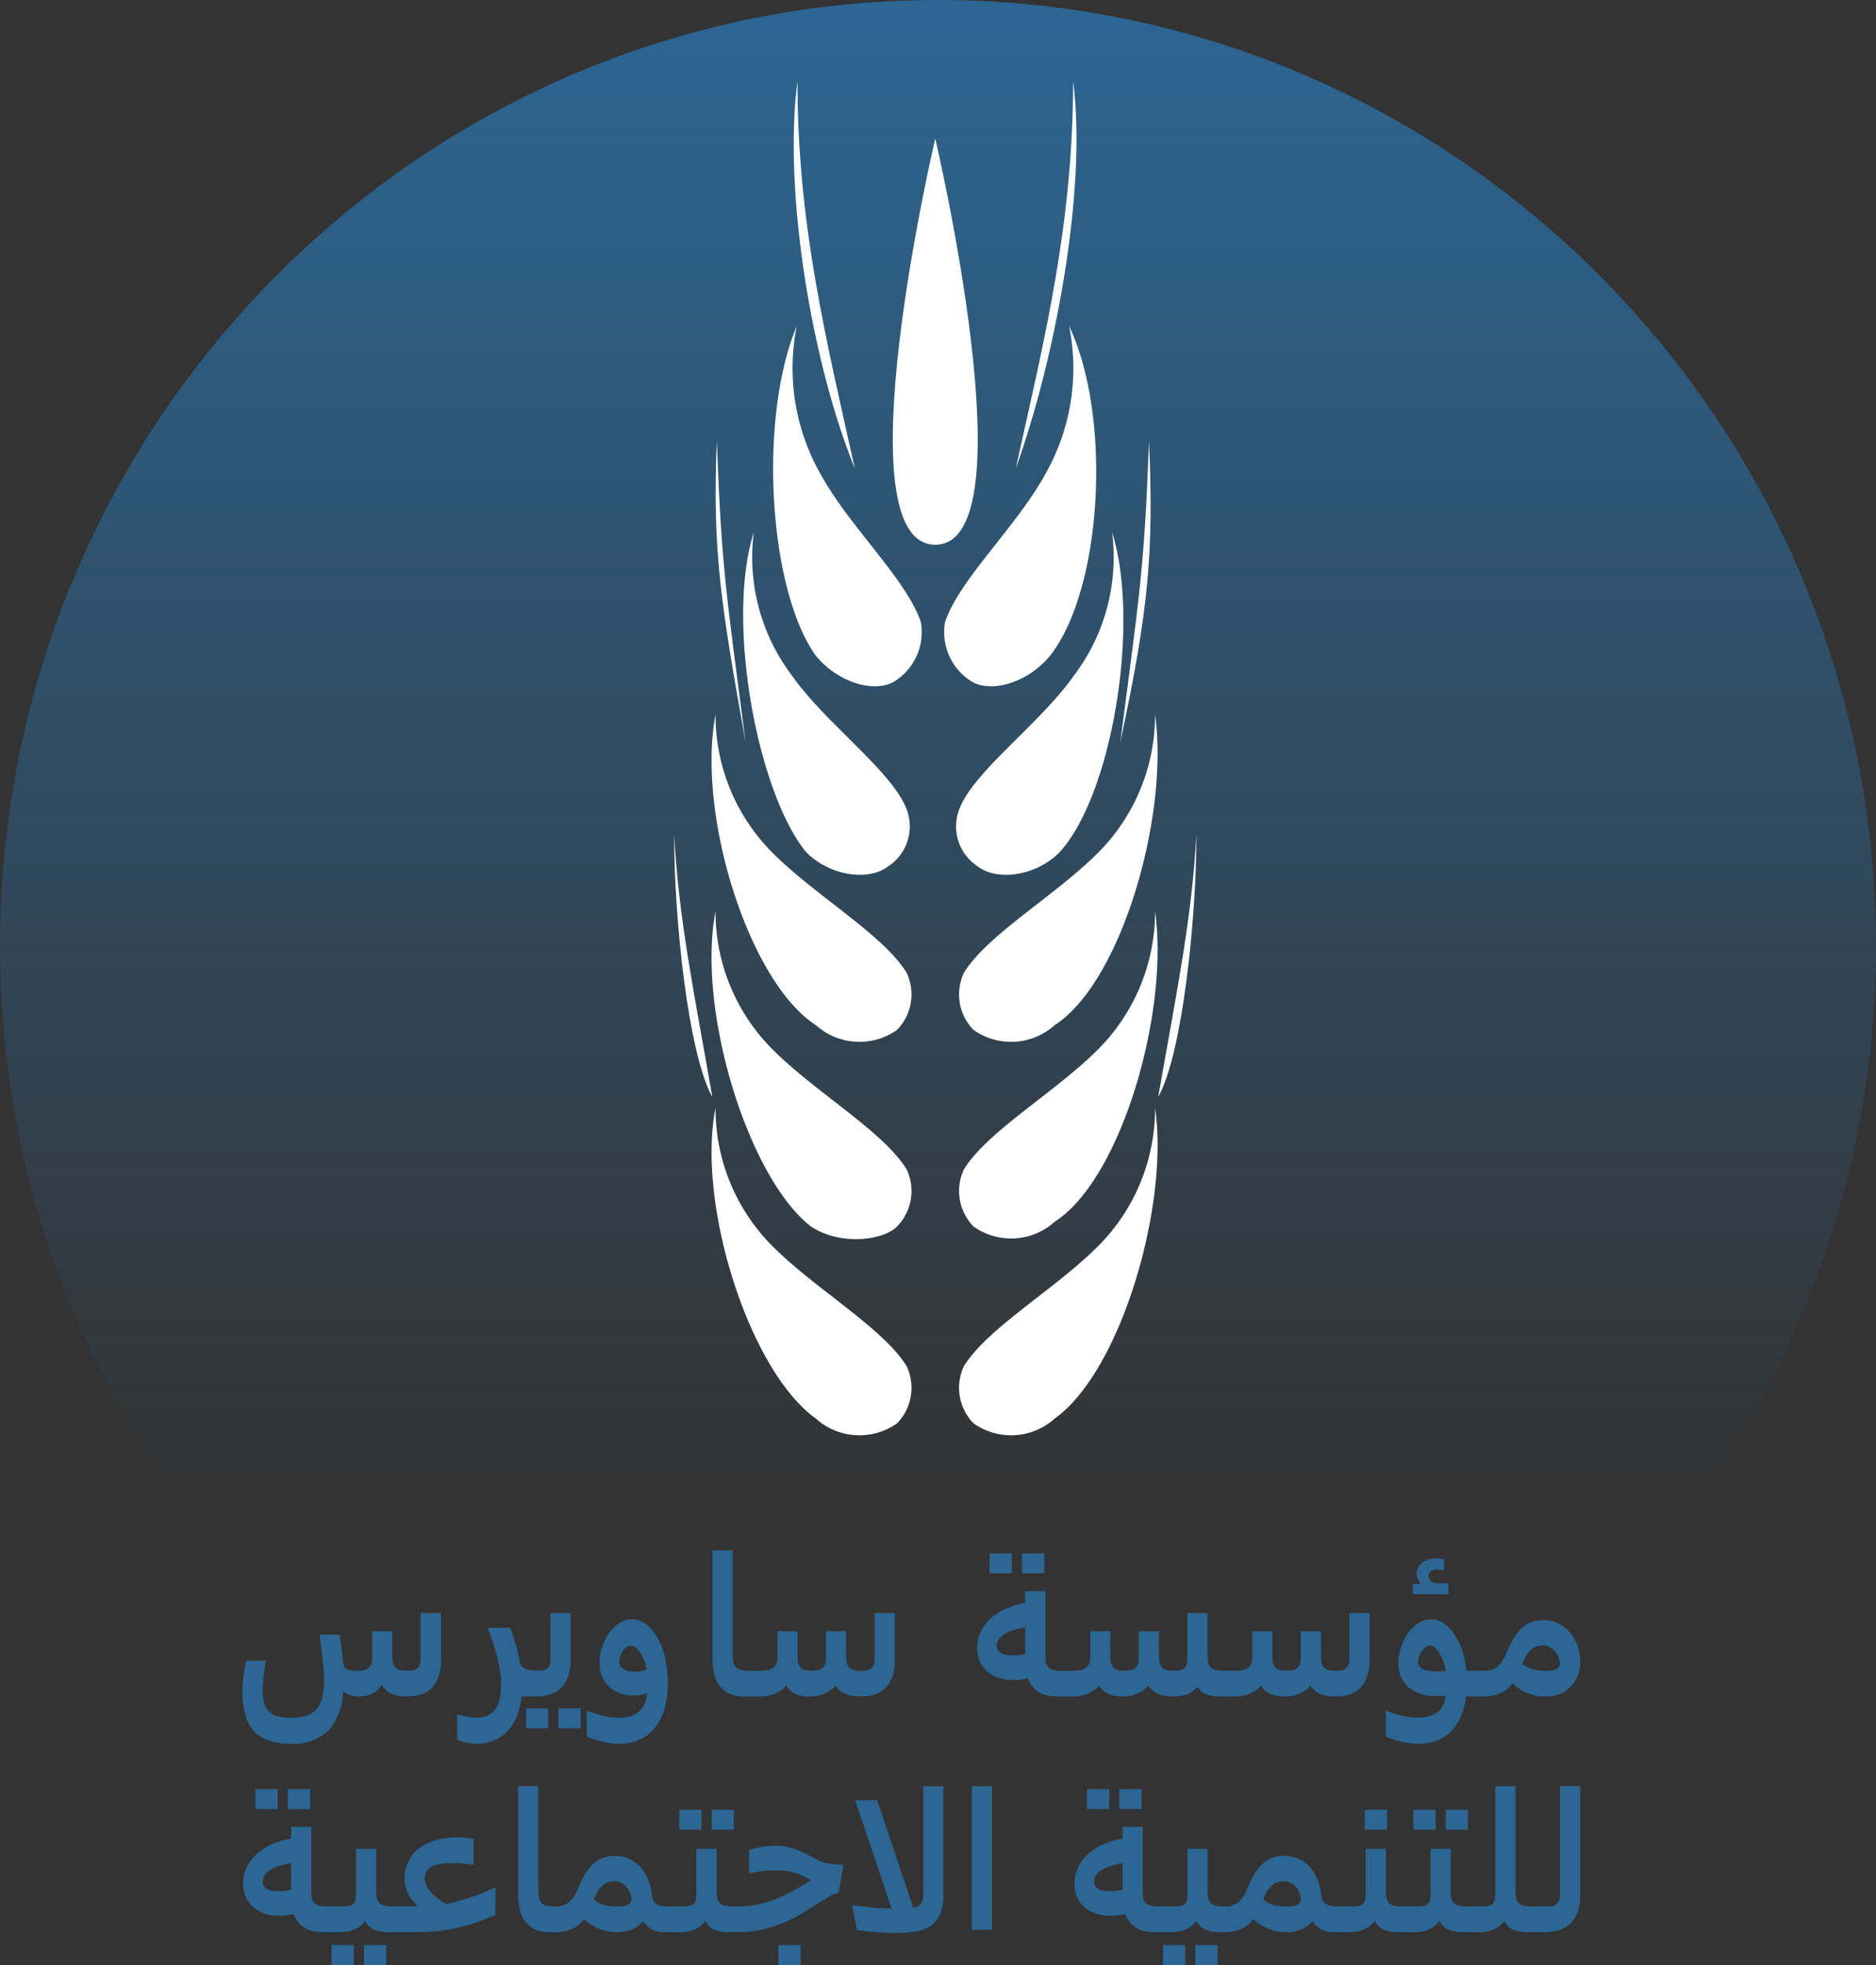 <svg xmlns="http://www.w3.org/2000/svg" xmlns:xlink="http://www.w3.org/1999/xlink" width="135.331" height="141.719" viewBox="0 0 135.331 141.719">
  <rect x="0" y="0" width="135.331" height="141.719" fill="#333333" stroke="none"/>
  <defs>
    <linearGradient id="linear-gradient" x1="0.5" y1="1" x2="0.5" gradientUnits="objectBoundingBox">
      <stop offset="0" stop-color="#2c6693" stop-opacity="0"/>
      <stop offset="1" stop-color="#2c6693"/>
    </linearGradient>
  </defs>
  <g id="login_logo" transform="translate(2378 164)">
    <path id="مؤسسة_ساويرس" data-name="مؤسسة ساويرس" d="M8.128-.191a4.383,4.383,0,0,1-1.056,2.83,3.678,3.678,0,0,1-2.751.943,4.581,4.581,0,0,1-1.589-.243,2.6,2.6,0,0,1-1.066-.711,2.851,2.851,0,0,1-.6-1.159A6.086,6.086,0,0,1,.875-.123q0-.246.014-.492t.044-.52q.031-.273.079-.588t.123-.69H2.563q-.068.424-.113.745T2.382-1.1q-.024.25-.034.444t-.01.373A3.867,3.867,0,0,0,2.427.6a1.366,1.366,0,0,0,.314.622,1.351,1.351,0,0,0,.615.366,3.442,3.442,0,0,0,.991.12A3.574,3.574,0,0,0,5.5,1.548a1.613,1.613,0,0,0,.742-.5A2.033,2.033,0,0,0,6.638.191a5.737,5.737,0,0,0,.116-1.237q0-.294-.017-.6t-.058-.677q-.041-.373-.1-.851t-.14-1.114H7.9q.075.656.137,1.138t.1.872a.732.732,0,0,0,.092.308.461.461,0,0,0,.205.178,1.053,1.053,0,0,0,.332.082,4.585,4.585,0,0,0,.465.021A2.766,2.766,0,0,0,9.6-1.712a.752.752,0,0,0,.318-.116.647.647,0,0,0,.226-.273,1.181,1.181,0,0,0,.085-.5V-4.539h1.456v1.47q0,.355.021.615a1.011,1.011,0,0,0,.12.431.59.59,0,0,0,.314.253,1.762,1.762,0,0,0,.6.082,3.506,3.506,0,0,0,.393-.021.676.676,0,0,0,.314-.113.6.6,0,0,0,.208-.273,1.348,1.348,0,0,0,.075-.5V-5.845H15.2v3.336a3.651,3.651,0,0,1-.205,1.326,2.091,2.091,0,0,1-.547.82,1.9,1.9,0,0,1-.783.417,3.593,3.593,0,0,1-.919.116,4.109,4.109,0,0,1-.53-.034,2.109,2.109,0,0,1-.5-.126,1.628,1.628,0,0,1-.434-.253,1.291,1.291,0,0,1-.328-.407H10.91a1.507,1.507,0,0,1-.3.349,1.866,1.866,0,0,1-.386.256,2.045,2.045,0,0,1-.441.161,1.952,1.952,0,0,1-.455.055A2.5,2.5,0,0,1,8.709.1a1.206,1.206,0,0,1-.533-.3Zm8.237,1.634q.472.137.79.195a3.269,3.269,0,0,0,.584.058,1.839,1.839,0,0,0,.9-.195,1.454,1.454,0,0,0,.547-.523,2.129,2.129,0,0,0,.27-.759A5.528,5.528,0,0,0,19.53-.69a6.8,6.8,0,0,0-.062-.913,8.747,8.747,0,0,0-.185-.947q-.123-.492-.3-1.039t-.414-1.2H20.18a12.4,12.4,0,0,1,.414,1.22q.174.619.284,1.227a.861.861,0,0,0,.092.253.574.574,0,0,0,.212.205,1.264,1.264,0,0,0,.393.14,3.216,3.216,0,0,0,.636.051V.171h-.178A1.852,1.852,0,0,1,21.69.144a1.26,1.26,0,0,1-.256-.075.778.778,0,0,1-.2-.12,1.452,1.452,0,0,1-.167-.167l-.034.007a5.457,5.457,0,0,1-.325,1.706,3.557,3.557,0,0,1-.718,1.179,2.766,2.766,0,0,1-1.012.687,3.26,3.26,0,0,1-1.193.222,3.425,3.425,0,0,1-.66-.065,5.156,5.156,0,0,1-.762-.222ZM21.943.171h-.9a.383.383,0,0,1-.359-.25,1.6,1.6,0,0,1-.12-.68,1.6,1.6,0,0,1,.12-.68.383.383,0,0,1,.359-.25h.971q.273,0,.479-.021a.734.734,0,0,0,.338-.109.524.524,0,0,0,.2-.27,1.57,1.57,0,0,0,.065-.509V-5.845h1.456V-2.55a3.663,3.663,0,0,1-.215,1.364,2.078,2.078,0,0,1-.574.831,2,2,0,0,1-.831.414A4.219,4.219,0,0,1,21.943.171Zm.991,2.3H21.328V1.025h1.606Zm2.338,0H23.666V1.025h1.606Zm.444-1.278q.362.137.677.232t.595.157a4.962,4.962,0,0,0,.537.089,4.736,4.736,0,0,0,.5.027,2.611,2.611,0,0,0,.943-.147,1.668,1.668,0,0,0,.608-.39A1.551,1.551,0,0,0,29.924.6a3.053,3.053,0,0,0,.154-.667A2.848,2.848,0,0,1,29.1.1a3.15,3.15,0,0,1-.872-.126,2.231,2.231,0,0,1-.793-.41,2.16,2.16,0,0,1-.578-.742,2.5,2.5,0,0,1-.226-1.114A3.515,3.515,0,0,1,26.817-3.4a3.664,3.664,0,0,1,.5-1,2.8,2.8,0,0,1,.742-.718,1.632,1.632,0,0,1,.909-.277,1.632,1.632,0,0,1,.964.3,3.178,3.178,0,0,1,.82.926,4.747,4.747,0,0,1,.608,1.518,8.463,8.463,0,0,1,.2,1.873,6.751,6.751,0,0,1-.205,1.7,4.045,4.045,0,0,1-.636,1.384,3.068,3.068,0,0,1-1.1.933,3.46,3.46,0,0,1-1.6.342,4.949,4.949,0,0,1-.554-.031,4.423,4.423,0,0,1-.554-.1q-.28-.068-.578-.164t-.625-.232Zm3.2-4.683a.562.562,0,0,0-.349.12,1.151,1.151,0,0,0-.27.294,1.643,1.643,0,0,0-.178.366,1.064,1.064,0,0,0-.065.335.658.658,0,0,0,.092.362.672.672,0,0,0,.25.229,1.212,1.212,0,0,0,.366.123,2.442,2.442,0,0,0,.434.038,2.66,2.66,0,0,0,.438-.038,1.923,1.923,0,0,0,.41-.113,4.463,4.463,0,0,0-.161-.55,3.545,3.545,0,0,0-.253-.557,1.885,1.885,0,0,0-.328-.434A.551.551,0,0,0,28.916-3.493ZM37.1.171a2.542,2.542,0,0,1-1.145-.226,1.846,1.846,0,0,1-.711-.612,2.379,2.379,0,0,1-.362-.9,5.813,5.813,0,0,1-.1-1.1v-7.7h1.456v7.294a5.135,5.135,0,0,0,.034.646.939.939,0,0,0,.15.427.642.642,0,0,0,.349.236,2.237,2.237,0,0,0,.636.072V.171ZM40.086-.6a2.064,2.064,0,0,1-.42.369,2.3,2.3,0,0,1-.472.239,2.541,2.541,0,0,1-.485.126,3.018,3.018,0,0,1-.461.038h-.841a.383.383,0,0,1-.359-.25,1.6,1.6,0,0,1-.12-.68,1.6,1.6,0,0,1,.12-.68.383.383,0,0,1,.359-.25h.909a2.787,2.787,0,0,0,.373-.027,1.042,1.042,0,0,0,.373-.123.812.812,0,0,0,.287-.277.882.882,0,0,0,.116-.482V-4.539h1.449v1.49q0,.349.021.6a1.012,1.012,0,0,0,.116.424.581.581,0,0,0,.294.25,1.492,1.492,0,0,0,.554.082,3.2,3.2,0,0,0,.4-.024.849.849,0,0,0,.338-.113.649.649,0,0,0,.239-.27,1.123,1.123,0,0,0,.092-.5V-4.539H44.42v1.47q0,.355.021.615a1.011,1.011,0,0,0,.12.431.59.59,0,0,0,.314.253,1.762,1.762,0,0,0,.6.082,3.506,3.506,0,0,0,.393-.021.676.676,0,0,0,.314-.113A.6.6,0,0,0,46.4-2.1a1.348,1.348,0,0,0,.075-.5V-5.845h1.456v3.336a3.651,3.651,0,0,1-.205,1.326,2.091,2.091,0,0,1-.547.82,1.9,1.9,0,0,1-.786.417,3.632,3.632,0,0,1-.923.116,3.67,3.67,0,0,1-.526-.038A2.432,2.432,0,0,1,44.447.01a1.652,1.652,0,0,1-.431-.236A1.429,1.429,0,0,1,43.675-.6h-.027a1.917,1.917,0,0,1-.414.369,2.3,2.3,0,0,1-.472.239,2.553,2.553,0,0,1-.482.126,2.913,2.913,0,0,1-.451.038,2.663,2.663,0,0,1-1.036-.178,1.463,1.463,0,0,1-.68-.595ZM59.65.171a3.465,3.465,0,0,1-.66-.062A2.073,2.073,0,0,1,58.4-.1a1.756,1.756,0,0,1-.5-.4,2.169,2.169,0,0,1-.373-.646q-.267.062-.53.1a4.057,4.057,0,0,1-.523.034,3.41,3.41,0,0,1-1-.144,2.424,2.424,0,0,1-.827-.431,2.057,2.057,0,0,1-.564-.721,2.338,2.338,0,0,1-.208-1.022,2.632,2.632,0,0,1,.284-1.23,3.2,3.2,0,0,1,.759-.957,4.175,4.175,0,0,1,1.1-.677,6.053,6.053,0,0,1,1.316-.39v-.841H58.8v4.512a4.751,4.751,0,0,0,.027.547.74.74,0,0,0,.147.383.717.717,0,0,0,.355.226,2.206,2.206,0,0,0,.646.075V.171ZM57.34-4.819q-.417.082-.786.191a3.162,3.162,0,0,0-.649.267,1.446,1.446,0,0,0-.444.369.791.791,0,0,0-.164.5.6.6,0,0,0,.1.362.682.682,0,0,0,.263.215,1.168,1.168,0,0,0,.376.1,3.9,3.9,0,0,0,.438.024,3.9,3.9,0,0,0,.438-.024,3.3,3.3,0,0,0,.431-.079Zm-.964-3.89H54.77v-1.442h1.606Zm2.338,0H57.107v-1.442h1.606ZM62.651-.6a2.064,2.064,0,0,1-.42.369,2.3,2.3,0,0,1-.472.239,2.541,2.541,0,0,1-.485.126,3.018,3.018,0,0,1-.461.038h-.841a.383.383,0,0,1-.359-.25,1.6,1.6,0,0,1-.12-.68,1.6,1.6,0,0,1,.12-.68.383.383,0,0,1,.359-.25h.909a2.787,2.787,0,0,0,.373-.027,1.042,1.042,0,0,0,.373-.123.812.812,0,0,0,.287-.277.882.882,0,0,0,.116-.482V-4.539h1.449v1.49q0,.349.021.6a1.012,1.012,0,0,0,.116.424.581.581,0,0,0,.294.25,1.492,1.492,0,0,0,.554.082,3.2,3.2,0,0,0,.4-.024.849.849,0,0,0,.338-.113.649.649,0,0,0,.239-.27,1.123,1.123,0,0,0,.092-.5V-4.539h1.456v1.47q0,.355.021.615a1.011,1.011,0,0,0,.12.431.59.59,0,0,0,.314.253,1.762,1.762,0,0,0,.6.082,3.506,3.506,0,0,0,.393-.021.676.676,0,0,0,.314-.113.6.6,0,0,0,.208-.273,1.348,1.348,0,0,0,.075-.5V-5.845h1.456V-3.11q0,.362.021.629a.933.933,0,0,0,.133.441.686.686,0,0,0,.349.263,1.964,1.964,0,0,0,.667.089V.171h-.314A2.49,2.49,0,0,1,70.4.014a1.342,1.342,0,0,1-.629-.547,1.779,1.779,0,0,1-.386.349,1.975,1.975,0,0,1-.434.215,2.3,2.3,0,0,1-.461.109,3.566,3.566,0,0,1-.461.031A3.67,3.67,0,0,1,67.5.133,2.432,2.432,0,0,1,67.013.01a1.652,1.652,0,0,1-.431-.236A1.429,1.429,0,0,1,66.24-.6h-.027a1.916,1.916,0,0,1-.414.369,2.3,2.3,0,0,1-.472.239,2.553,2.553,0,0,1-.482.126,2.913,2.913,0,0,1-.451.038,2.658,2.658,0,0,1-1.039-.178A1.466,1.466,0,0,1,62.679-.6Zm11.689,0a2.063,2.063,0,0,1-.42.369,2.3,2.3,0,0,1-.472.239,2.541,2.541,0,0,1-.485.126A3.018,3.018,0,0,1,72.5.171h-.841a.383.383,0,0,1-.359-.25,1.6,1.6,0,0,1-.12-.68,1.6,1.6,0,0,1,.12-.68.383.383,0,0,1,.359-.25h.909a2.787,2.787,0,0,0,.373-.027,1.042,1.042,0,0,0,.373-.123.812.812,0,0,0,.287-.277.882.882,0,0,0,.116-.482V-4.539h1.449v1.49q0,.349.021.6a1.012,1.012,0,0,0,.116.424.581.581,0,0,0,.294.25,1.492,1.492,0,0,0,.554.082,3.2,3.2,0,0,0,.4-.024.849.849,0,0,0,.338-.113.649.649,0,0,0,.239-.27,1.123,1.123,0,0,0,.092-.5V-4.539h1.456v1.47q0,.355.021.615a1.011,1.011,0,0,0,.12.431.59.59,0,0,0,.314.253,1.762,1.762,0,0,0,.6.082,3.506,3.506,0,0,0,.393-.021.676.676,0,0,0,.314-.113A.6.6,0,0,0,80.65-2.1a1.348,1.348,0,0,0,.075-.5V-5.845h1.456v3.336a3.651,3.651,0,0,1-.205,1.326,2.091,2.091,0,0,1-.547.82,1.9,1.9,0,0,1-.786.417,3.632,3.632,0,0,1-.923.116,3.67,3.67,0,0,1-.526-.038A2.432,2.432,0,0,1,78.7.01a1.652,1.652,0,0,1-.431-.236A1.429,1.429,0,0,1,77.93-.6H77.9a1.916,1.916,0,0,1-.414.369,2.3,2.3,0,0,1-.472.239,2.553,2.553,0,0,1-.482.126,2.913,2.913,0,0,1-.451.038,2.663,2.663,0,0,1-1.036-.178,1.463,1.463,0,0,1-.68-.595Zm9.01,1.791q.376.144.7.239t.612.157a4.652,4.652,0,0,0,.547.085q.26.024.513.024a2.582,2.582,0,0,0,.8-.109A1.761,1.761,0,0,0,87.08,1.3a1.383,1.383,0,0,0,.349-.4,1.963,1.963,0,0,0,.188-.458Q87.63.39,87.647.3t.031-.167h-.615a3.073,3.073,0,0,1-2.078-.625,2.261,2.261,0,0,1-.718-1.8A3.457,3.457,0,0,1,84.455-3.4a3.737,3.737,0,0,1,.506-1,2.782,2.782,0,0,1,.745-.718,1.627,1.627,0,0,1,.9-.277,1.644,1.644,0,0,1,.964.3,3.14,3.14,0,0,1,.827.943,4.6,4.6,0,0,1,.5,1.114,7.232,7.232,0,0,1,.263,1.347h1.21V.171h-1.23a5.318,5.318,0,0,1-.342,1.364,3.511,3.511,0,0,1-.673,1.08,2.959,2.959,0,0,1-1.015.711,3.427,3.427,0,0,1-1.367.256q-.287,0-.567-.027a4.715,4.715,0,0,1-.571-.092Q84.308,3.4,84,3.3t-.649-.243Zm4.218-3.37a4.609,4.609,0,0,0-.191-.482,2.711,2.711,0,0,0-.239-.42,1.307,1.307,0,0,0-.28-.3.508.508,0,0,0-.308-.113.544.544,0,0,0-.335.12,1.261,1.261,0,0,0-.273.287,1.551,1.551,0,0,0-.185.355.989.989,0,0,0-.068.332.6.6,0,0,0,.321.6,2.351,2.351,0,0,0,.957.15h.725q-.027-.123-.055-.267A2.066,2.066,0,0,0,87.568-2.181Zm-.007-6.727q-.157-.034-.3-.055a1.623,1.623,0,0,0-.222-.021.773.773,0,0,0-.42.106.4.4,0,0,0-.167.366.44.44,0,0,0,.191.39.97.97,0,0,0,.547.13h.684v.786H85.3V-7.95h.547l.007-.027a1.619,1.619,0,0,1-.208-.345.884.884,0,0,1-.072-.352.973.973,0,0,1,.1-.448,1.069,1.069,0,0,1,.291-.352,1.363,1.363,0,0,1,.451-.232A1.958,1.958,0,0,1,87-9.789a3.116,3.116,0,0,1,.561.062ZM94.849.171A3.271,3.271,0,0,1,94.155.1a3.324,3.324,0,0,1-.629-.2,3.875,3.875,0,0,1-.561-.3,3.138,3.138,0,0,1-.475-.376,2.166,2.166,0,0,1-.93.738,3.081,3.081,0,0,1-1.148.212h-.048a.383.383,0,0,1-.359-.25,1.6,1.6,0,0,1-.12-.68,1.6,1.6,0,0,1,.12-.68.383.383,0,0,1,.359-.25h.1a1.467,1.467,0,0,0,.711-.154,1.553,1.553,0,0,0,.472-.393,2.31,2.31,0,0,0,.318-.533q.126-.294.256-.574a7.172,7.172,0,0,1,.407-.766,3.014,3.014,0,0,1,.516-.636,2.279,2.279,0,0,1,.677-.434,2.282,2.282,0,0,1,.889-.161,2.4,2.4,0,0,1,1.166.273,2.632,2.632,0,0,1,.837.708,3.081,3.081,0,0,1,.5.967,3.5,3.5,0,0,1,.167,1.053,2.763,2.763,0,0,1-.178,1,2.309,2.309,0,0,1-.506.8,2.3,2.3,0,0,1-.8.523A2.8,2.8,0,0,1,94.849.171Zm-.191-3.678a1.2,1.2,0,0,0-.5.1,1.327,1.327,0,0,0-.393.273,1.945,1.945,0,0,0-.311.414,3.751,3.751,0,0,0-.246.526,2.005,2.005,0,0,0,.311.219,1.972,1.972,0,0,0,.366.161,2.376,2.376,0,0,0,.444.1,4.434,4.434,0,0,0,.547.031q.191,0,.379-.017a1.206,1.206,0,0,0,.335-.075.594.594,0,0,0,.236-.161.4.4,0,0,0,.089-.273,1.367,1.367,0,0,0-.062-.349,1.4,1.4,0,0,0-.208-.427,1.357,1.357,0,0,0-.39-.362A1.1,1.1,0,0,0,94.657-3.507Z" transform="translate(-2361.384 -41.817)" fill="#2c6693"/>
    <path id="للتنمية_الاجتماعية" data-name="للتنمية الاجتماعية" d="M6.692.171a3.465,3.465,0,0,1-.66-.062A2.073,2.073,0,0,1,5.441-.1a1.756,1.756,0,0,1-.5-.4,2.169,2.169,0,0,1-.373-.646q-.267.062-.53.1a4.057,4.057,0,0,1-.523.034,3.41,3.41,0,0,1-1-.144A2.424,2.424,0,0,1,1.7-1.593a2.057,2.057,0,0,1-.564-.721A2.338,2.338,0,0,1,.923-3.336a2.632,2.632,0,0,1,.284-1.23,3.2,3.2,0,0,1,.759-.957,4.175,4.175,0,0,1,1.1-.677,6.053,6.053,0,0,1,1.316-.39v-.841H5.838v4.512a4.751,4.751,0,0,0,.027.547.74.74,0,0,0,.147.383.717.717,0,0,0,.355.226,2.206,2.206,0,0,0,.646.075V.171ZM4.382-4.819q-.417.082-.786.191a3.162,3.162,0,0,0-.649.267,1.446,1.446,0,0,0-.444.369.791.791,0,0,0-.164.5.6.6,0,0,0,.1.362.682.682,0,0,0,.263.215,1.168,1.168,0,0,0,.376.1,3.9,3.9,0,0,0,.438.024,3.9,3.9,0,0,0,.438-.024,3.3,3.3,0,0,0,.431-.079Zm-.964-3.89H1.812v-1.442H3.418Zm2.338,0H4.149v-1.442H5.756ZM7.916.171h-.9a.383.383,0,0,1-.359-.25,1.6,1.6,0,0,1-.12-.68,1.6,1.6,0,0,1,.12-.68.383.383,0,0,1,.359-.25h.971a4.4,4.4,0,0,0,.5-.024.737.737,0,0,0,.335-.113.5.5,0,0,0,.188-.27,1.713,1.713,0,0,0,.058-.5V-5.845h1.456v2.775q0,.355.021.615a.9.9,0,0,0,.133.431.66.66,0,0,0,.349.253,2.117,2.117,0,0,0,.667.082V.171h-.314a2.5,2.5,0,0,1-1.019-.188,1.216,1.216,0,0,1-.622-.6H9.693a1.687,1.687,0,0,1-.4.39,2.122,2.122,0,0,1-.455.239,2.245,2.245,0,0,1-.475.123A3.2,3.2,0,0,1,7.916.171Zm.991,2.365H7.3V1.094H8.907Zm2.338,0H9.639V1.094h1.606Zm7.875-3.6q-.854.369-1.606.608a13.589,13.589,0,0,1-1.453.379,11.917,11.917,0,0,1-1.377.195Q14.007.171,13.3.171H11.689a.383.383,0,0,1-.359-.25,1.6,1.6,0,0,1-.12-.68,1.6,1.6,0,0,1,.12-.68.383.383,0,0,1,.359-.25h1.784l.014-.041a3.341,3.341,0,0,1-.458-.526,2.776,2.776,0,0,1-.28-.509,2.175,2.175,0,0,1-.14-.489,3.078,3.078,0,0,1-.038-.479,2.649,2.649,0,0,1,.277-1.22,2.7,2.7,0,0,1,.776-.926,3.64,3.64,0,0,1,1.183-.588,5.192,5.192,0,0,1,1.5-.205q.253,0,.547.024t.69.092v1.873q-.39-.062-.728-.092t-.667-.031q-.4,0-.783.027a2.31,2.31,0,0,0-.677.144,1.1,1.1,0,0,0-.479.349,1.021,1.021,0,0,0-.181.643,1.129,1.129,0,0,0,.051.291,1.412,1.412,0,0,0,.212.41,3.268,3.268,0,0,0,.461.506,4.85,4.85,0,0,0,.793.571q.417-.082.834-.191t.851-.253q.434-.144.9-.328t.991-.424ZM23.078.171a2.542,2.542,0,0,1-1.145-.226,1.846,1.846,0,0,1-.711-.612,2.379,2.379,0,0,1-.362-.9,5.813,5.813,0,0,1-.1-1.1v-7.7h1.456v7.294a5.135,5.135,0,0,0,.034.646A.939.939,0,0,0,22.4-2a.642.642,0,0,0,.349.236,2.237,2.237,0,0,0,.636.072V.171Zm8.49-1.859V.171h-.2a2.114,2.114,0,0,1-.9-.174,1.6,1.6,0,0,1-.656-.6h-.041a2.313,2.313,0,0,1-.813.574A2.754,2.754,0,0,1,27.87.171,3.271,3.271,0,0,1,27.176.1a3.324,3.324,0,0,1-.629-.2,3.875,3.875,0,0,1-.561-.3,3.138,3.138,0,0,1-.475-.376,2.166,2.166,0,0,1-.93.738,3.081,3.081,0,0,1-1.148.212h-.048a.383.383,0,0,1-.359-.25,1.6,1.6,0,0,1-.12-.68,1.6,1.6,0,0,1,.12-.68.383.383,0,0,1,.359-.25h.1a1.467,1.467,0,0,0,.711-.154,1.553,1.553,0,0,0,.472-.393,2.31,2.31,0,0,0,.318-.533q.126-.294.256-.574a6.864,6.864,0,0,1,.407-.772,3.014,3.014,0,0,1,.516-.636,2.2,2.2,0,0,1,.684-.431,2.419,2.419,0,0,1,.909-.157,2.419,2.419,0,0,1,.684.092,2.485,2.485,0,0,1,.578.25,2.4,2.4,0,0,1,.468.362,2.829,2.829,0,0,1,.355.431,3.6,3.6,0,0,1,.25.465,3.553,3.553,0,0,1,.161.438,4.019,4.019,0,0,1,.1.4q.034.188.055.345a2.376,2.376,0,0,0,.062.318.639.639,0,0,0,.157.277.817.817,0,0,0,.338.2A1.978,1.978,0,0,0,31.568-1.688Zm-3.89-1.818a1.2,1.2,0,0,0-.5.1,1.327,1.327,0,0,0-.393.273,1.945,1.945,0,0,0-.311.414,3.751,3.751,0,0,0-.246.526,2.005,2.005,0,0,0,.311.219,1.972,1.972,0,0,0,.366.161,2.376,2.376,0,0,0,.444.1,4.434,4.434,0,0,0,.547.031q.191,0,.379-.017a1.206,1.206,0,0,0,.335-.075.594.594,0,0,0,.236-.161.4.4,0,0,0,.089-.273,1.367,1.367,0,0,0-.062-.349,1.4,1.4,0,0,0-.208-.427,1.357,1.357,0,0,0-.39-.362A1.1,1.1,0,0,0,27.679-3.507ZM32.471.171h-.9a.383.383,0,0,1-.359-.25,1.6,1.6,0,0,1-.12-.68,1.6,1.6,0,0,1,.12-.68.383.383,0,0,1,.359-.25h.971a4.4,4.4,0,0,0,.5-.024.737.737,0,0,0,.335-.113.5.5,0,0,0,.188-.27,1.713,1.713,0,0,0,.058-.5V-5.845h1.456v2.775q0,.355.021.615a.9.9,0,0,0,.133.431.66.66,0,0,0,.349.253,2.117,2.117,0,0,0,.667.082V.171H35.93a2.5,2.5,0,0,1-1.019-.188,1.216,1.216,0,0,1-.622-.6h-.041a1.687,1.687,0,0,1-.4.39A2.122,2.122,0,0,1,33.4.014a2.245,2.245,0,0,1-.475.123A3.2,3.2,0,0,1,32.471.171Zm1.518-7.39H32.382V-8.661h1.606Zm2.338,0H34.72V-8.661h1.606Zm5.5,3.616a5.5,5.5,0,0,0-.584-.314,3.721,3.721,0,0,0-.591-.212,4.367,4.367,0,0,0-.653-.12,7.149,7.149,0,0,0-.769-.038,7.338,7.338,0,0,0-.923.055,6.664,6.664,0,0,0-.889.178V-5.776a9.407,9.407,0,0,1,.933-.212,5.679,5.679,0,0,1,.954-.075,4.3,4.3,0,0,1,.957.1,4.649,4.649,0,0,1,.772.246,7.161,7.161,0,0,1,.677.328q.321.178.663.349a3.048,3.048,0,0,0,.355.144,3.025,3.025,0,0,0,.407.1q.222.041.489.068t.6.048l-.335,1.989a2.739,2.739,0,0,0-.749.325q-.407.243-.9.561t-1.077.667A10.032,10.032,0,0,1,39.874-.5a9.776,9.776,0,0,1-1.535.482,8.014,8.014,0,0,1-1.8.191h-.294a.383.383,0,0,1-.359-.25,1.6,1.6,0,0,1-.12-.68,1.6,1.6,0,0,1,.12-.68.383.383,0,0,1,.359-.25H36.6a6.841,6.841,0,0,0,1.511-.161,8.517,8.517,0,0,0,1.354-.424,10.714,10.714,0,0,0,1.227-.595q.584-.332,1.131-.68Zm-.684,6.139H39.532V1.094h1.606ZM46.662-9.352,49.731-.185H48.159l-3.09-9.167ZM48,.226q-.663,0-1.34-.048T45.206.014l-.349-1.784q.54.062.984.109t.837.079q.393.031.769.044t.786.014a7.583,7.583,0,0,0,.878-.041,1.292,1.292,0,0,0,.533-.164.623.623,0,0,0,.267-.338,1.825,1.825,0,0,0,.072-.564v-7.731H51.44v7.779a3.539,3.539,0,0,1-.263,1.494,1.958,1.958,0,0,1-.725.848,2.741,2.741,0,0,1-1.09.379A9.744,9.744,0,0,1,48,.226ZM53.491,0V-10.363h1.456V0Zm13.18.171a3.465,3.465,0,0,1-.66-.062A2.073,2.073,0,0,1,65.42-.1a1.756,1.756,0,0,1-.5-.4,2.169,2.169,0,0,1-.373-.646q-.267.062-.53.1a4.057,4.057,0,0,1-.523.034,3.41,3.41,0,0,1-1-.144,2.424,2.424,0,0,1-.827-.431,2.057,2.057,0,0,1-.564-.721A2.338,2.338,0,0,1,60.9-3.336a2.632,2.632,0,0,1,.284-1.23,3.2,3.2,0,0,1,.759-.957,4.175,4.175,0,0,1,1.1-.677,6.053,6.053,0,0,1,1.316-.39v-.841h1.456v4.512a4.752,4.752,0,0,0,.027.547.74.74,0,0,0,.147.383.717.717,0,0,0,.355.226,2.206,2.206,0,0,0,.646.075V.171ZM64.36-4.819q-.417.082-.786.191a3.162,3.162,0,0,0-.649.267,1.446,1.446,0,0,0-.444.369.791.791,0,0,0-.164.5.6.6,0,0,0,.1.362.682.682,0,0,0,.263.215,1.168,1.168,0,0,0,.376.1,3.9,3.9,0,0,0,.438.024,3.9,3.9,0,0,0,.438-.024,3.3,3.3,0,0,0,.431-.079ZM63.4-8.709H61.79v-1.442H63.4Zm2.338,0H64.128v-1.442h1.606Zm2.16,8.88h-.9a.383.383,0,0,1-.359-.25,1.6,1.6,0,0,1-.12-.68,1.6,1.6,0,0,1,.12-.68.383.383,0,0,1,.359-.25h.971a4.4,4.4,0,0,0,.5-.024.737.737,0,0,0,.335-.113.5.5,0,0,0,.188-.27,1.713,1.713,0,0,0,.058-.5V-5.845H70.5v2.775q0,.355.021.615a.9.9,0,0,0,.133.431A.66.66,0,0,0,71-1.771a2.117,2.117,0,0,0,.667.082V.171h-.314a2.5,2.5,0,0,1-1.019-.188,1.216,1.216,0,0,1-.622-.6h-.041a1.687,1.687,0,0,1-.4.39,2.122,2.122,0,0,1-.455.239,2.245,2.245,0,0,1-.475.123A3.2,3.2,0,0,1,67.895.171Zm.991,2.365H67.279V1.094h1.606Zm2.338,0H69.617V1.094h1.606Zm8.627-4.225V.171h-.2a2.114,2.114,0,0,1-.9-.174,1.6,1.6,0,0,1-.656-.6H78.06a2.313,2.313,0,0,1-.813.574,2.754,2.754,0,0,1-1.094.205A3.271,3.271,0,0,1,75.458.1a3.324,3.324,0,0,1-.629-.2,3.875,3.875,0,0,1-.561-.3,3.138,3.138,0,0,1-.475-.376,2.166,2.166,0,0,1-.93.738,3.081,3.081,0,0,1-1.148.212h-.048a.383.383,0,0,1-.359-.25,1.6,1.6,0,0,1-.12-.68,1.6,1.6,0,0,1,.12-.68.383.383,0,0,1,.359-.25h.1a1.467,1.467,0,0,0,.711-.154,1.553,1.553,0,0,0,.472-.393,2.31,2.31,0,0,0,.318-.533q.126-.294.256-.574a6.864,6.864,0,0,1,.407-.772,3.014,3.014,0,0,1,.516-.636,2.2,2.2,0,0,1,.684-.431,2.419,2.419,0,0,1,.909-.157,2.419,2.419,0,0,1,.684.092A2.485,2.485,0,0,1,77.3-5a2.4,2.4,0,0,1,.468.362,2.829,2.829,0,0,1,.355.431,3.6,3.6,0,0,1,.25.465,3.553,3.553,0,0,1,.161.438,4.019,4.019,0,0,1,.1.4q.034.188.055.345a2.376,2.376,0,0,0,.062.318.639.639,0,0,0,.157.277.817.817,0,0,0,.338.2A1.978,1.978,0,0,0,79.851-1.688Zm-3.89-1.818a1.2,1.2,0,0,0-.5.1,1.327,1.327,0,0,0-.393.273,1.945,1.945,0,0,0-.311.414,3.751,3.751,0,0,0-.246.526,2.005,2.005,0,0,0,.311.219,1.972,1.972,0,0,0,.366.161,2.376,2.376,0,0,0,.444.1,4.434,4.434,0,0,0,.547.031q.191,0,.379-.017a1.206,1.206,0,0,0,.335-.075.594.594,0,0,0,.236-.161.4.4,0,0,0,.089-.273,1.367,1.367,0,0,0-.062-.349,1.4,1.4,0,0,0-.208-.427,1.357,1.357,0,0,0-.39-.362A1.1,1.1,0,0,0,75.961-3.507ZM80.753.171h-.9a.383.383,0,0,1-.359-.25,1.6,1.6,0,0,1-.12-.68,1.6,1.6,0,0,1,.12-.68.383.383,0,0,1,.359-.25h.971a4.4,4.4,0,0,0,.5-.024.737.737,0,0,0,.335-.113.5.5,0,0,0,.188-.27,1.713,1.713,0,0,0,.058-.5V-5.845h1.456v2.775q0,.355.021.615a.9.9,0,0,0,.133.431.66.66,0,0,0,.349.253,2.117,2.117,0,0,0,.667.082V.171h-.314a2.5,2.5,0,0,1-1.019-.188,1.216,1.216,0,0,1-.622-.6H82.53a1.687,1.687,0,0,1-.4.39,2.122,2.122,0,0,1-.455.239A2.245,2.245,0,0,1,81.2.137,3.2,3.2,0,0,1,80.753.171Zm2.687-7.39H81.833V-8.661h1.606ZM85.429.171h-.9a.383.383,0,0,1-.359-.25,1.6,1.6,0,0,1-.12-.68,1.6,1.6,0,0,1,.12-.68.383.383,0,0,1,.359-.25H85.5a4.4,4.4,0,0,0,.5-.024.737.737,0,0,0,.335-.113.5.5,0,0,0,.188-.27,1.713,1.713,0,0,0,.058-.5V-5.845h1.456v2.775q0,.355.021.615a.9.9,0,0,0,.133.431.66.66,0,0,0,.349.253,2.117,2.117,0,0,0,.667.082V.171h-.314a2.5,2.5,0,0,1-1.019-.188,1.216,1.216,0,0,1-.622-.6h-.041a1.687,1.687,0,0,1-.4.39,2.122,2.122,0,0,1-.455.239,2.245,2.245,0,0,1-.475.123A3.2,3.2,0,0,1,85.429.171Zm1.518-7.39H85.34V-8.661h1.606Zm2.338,0H87.678V-8.661h1.606ZM90.1.171h-.9a.383.383,0,0,1-.359-.25,1.6,1.6,0,0,1-.12-.68,1.6,1.6,0,0,1,.12-.68.383.383,0,0,1,.359-.25h.971a4.4,4.4,0,0,0,.5-.024.737.737,0,0,0,.335-.113.5.5,0,0,0,.188-.27,1.713,1.713,0,0,0,.058-.5v-7.766h1.456v7.294q0,.355.021.615a.9.9,0,0,0,.133.431.66.66,0,0,0,.349.253,2.117,2.117,0,0,0,.667.082V.171h-.314a2.5,2.5,0,0,1-1.019-.188,1.216,1.216,0,0,1-.622-.6h-.041a1.687,1.687,0,0,1-.4.39,2.122,2.122,0,0,1-.455.239,2.245,2.245,0,0,1-.475.123A3.2,3.2,0,0,1,90.1.171Zm4.607,0h-.834a.383.383,0,0,1-.359-.25,1.6,1.6,0,0,1-.12-.68,1.6,1.6,0,0,1,.12-.68.383.383,0,0,1,.359-.25h.9q.273,0,.489-.021a.848.848,0,0,0,.362-.109.55.55,0,0,0,.222-.27,1.371,1.371,0,0,0,.075-.509v-7.766h1.456V-2.55a3.513,3.513,0,0,1-.226,1.364,2.1,2.1,0,0,1-.6.831,2.1,2.1,0,0,1-.854.414A4.35,4.35,0,0,1,94.712.171Z" transform="translate(-2361.384 -24.817)" fill="#2c6693"/>
    <g id="Group_221" data-name="Group 221" transform="translate(-3304.732 -368)">
      <path id="Path_4" data-name="Path 4" d="M122.432,108.265a68.308,68.308,0,0,0,12.9-39.986C135.331,30.569,105.037,0,67.666,0S0,30.569,0,68.279a68.308,68.308,0,0,0,12.9,39.986Z" transform="translate(926.732 204)" fill="url(#linear-gradient)"/>
      <path id="Path_5" data-name="Path 5" d="M995.482,1122.4a14.036,14.036,0,0,1-4.135,9.993c-3.1,3.1-7.93,5.859-9.646,8.618a3.665,3.665,0,0,0,.688,4.135,4.7,4.7,0,0,0,5.858-.348C993.07,1141.352,996.517,1129.294,995.482,1122.4Z" transform="translate(14.572 -838.492)" fill="#fff"/>
      <path id="Path_6" data-name="Path 6" d="M729.958,1122.4a14.036,14.036,0,0,0,4.135,9.993c3.1,3.1,7.93,5.859,9.646,8.618a3.665,3.665,0,0,1-.688,4.135,4.7,4.7,0,0,1-5.859-.348C732.37,1141.352,728.582,1129.294,729.958,1122.4Z" transform="translate(248.391 -838.492)" fill="#fff"/>
      <path id="Path_7" data-name="Path 7" d="M995.482,923.2a14.037,14.037,0,0,1-4.135,9.994c-3.1,3.1-7.93,5.859-9.646,8.618a3.664,3.664,0,0,0,.688,4.135,4.7,4.7,0,0,0,5.858-.347C993.07,942.5,996.517,930.435,995.482,923.2Z" transform="translate(14.572 -653.488)" fill="#fff"/>
      <path id="Path_8" data-name="Path 8" d="M729.945,923.2a14.038,14.038,0,0,0,4.135,9.994c3.1,3.1,7.929,5.859,9.646,8.618a3.664,3.664,0,0,1-.688,4.135c-1.035,1.036-4.135,1.376-6.206,0C732.357,942.5,728.57,930.435,729.945,923.2Z" transform="translate(248.403 -653.488)" fill="#fff"/>
      <path id="Path_9" data-name="Path 9" d="M995.482,724a14.036,14.036,0,0,1-4.135,9.993c-3.1,3.1-7.93,5.859-9.646,8.618a3.665,3.665,0,0,0,.688,4.135,4.7,4.7,0,0,0,5.858-.348C993.07,743.3,996.517,731.235,995.482,724Z" transform="translate(14.572 -468.467)" fill="#fff"/>
      <path id="Path_10" data-name="Path 10" d="M729.958,724a14.037,14.037,0,0,0,4.135,9.993c3.1,3.1,7.93,5.859,9.646,8.618a3.666,3.666,0,0,1-.688,4.135,4.7,4.7,0,0,1-5.859-.348C732.37,743.3,728.582,731.235,729.958,724Z" transform="translate(248.391 -468.467)" fill="#fff"/>
      <path id="Path_11" data-name="Path 11" d="M988.994,539.3a14.112,14.112,0,0,1-2.759,10.341c-2.412,3.447-7.235,6.895-8.27,9.646a3.444,3.444,0,0,0,1.376,4.135c1.376,1.035,4.135.688,5.858-1.036C988.994,558.259,991.058,545.854,988.994,539.3Z" transform="translate(17.961 -296.912)" fill="#fff"/>
      <path id="Path_12" data-name="Path 12" d="M762.553,539.3a14.113,14.113,0,0,0,2.759,10.341c2.412,3.447,7.235,6.895,8.27,9.646a3.444,3.444,0,0,1-1.376,4.135c-1.376,1.035-4.135.688-5.859-1.036C762.894,558.259,760.482,545.854,762.553,539.3Z" transform="translate(218.556 -296.912)" fill="#fff"/>
      <path id="Path_13" data-name="Path 13" d="M974.8,330.4a15.429,15.429,0,0,1-1.724,10.682c-2.071,3.788-6.206,7.582-7.235,10.682a4.2,4.2,0,0,0,1.724,4.135c1.376,1.036,4.135.347,5.858-1.724C977.209,349.352,977.9,336.947,974.8,330.4Z" transform="translate(29.058 -102.88)" fill="#fff"/>
      <path id="Path_14" data-name="Path 14" d="M793.989,330.4a15.429,15.429,0,0,0,1.724,10.682c2.071,3.788,6.206,7.582,7.235,10.682a4.2,4.2,0,0,1-1.724,4.135c-1.376,1.036-4.135.347-5.859-1.724C791.918,349.352,791.23,336.947,793.989,330.4Z" transform="translate(190.219 -102.88)" fill="#fff"/>
      <path id="Path_15" data-name="Path 15" d="M917.064,140.9s-6.894,29.293,0,29.293S917.064,140.9,917.064,140.9Z" transform="translate(77.136 73.094)" fill="#fff"/>
      <path id="Path_16" data-name="Path 16" d="M1043.935,82.6c0,10.341-2.072,18.611-4.135,27.917C1042.559,102.935,1044.971,90.53,1043.935,82.6Z" transform="translate(-39.792 127.259)" fill="#fff"/>
      <path id="Path_17" data-name="Path 17" d="M1148.771,447c-.348,9.306-.688,11.029-2.071,21.711C1148.771,459.065,1149.112,454.93,1148.771,447Z" transform="translate(-139.151 -211.186)" fill="#fff"/>
      <path id="Path_18" data-name="Path 18" d="M1188.259,845.5c-.348,6.206-1.376,11.029-2.759,18.952C1187.231,861.352,1188.259,851.7,1188.259,845.5Z" transform="translate(-175.219 -581.329)" fill="#fff"/>
      <path id="Path_19" data-name="Path 19" d="M690,845.5c.348,6.206,1.376,11.029,2.759,18.952C691.029,861.352,690,851.7,690,845.5Z" transform="translate(285.361 -581.329)" fill="#fff"/>
      <path id="Path_20" data-name="Path 20" d="M732.561,447c.347,9.306.688,11.029,2.071,21.711C732.908,459.065,732.213,454.93,732.561,447Z" transform="translate(245.882 -211.186)" fill="#fff"/>
      <path id="Path_21" data-name="Path 21" d="M812.771,82.6c0,10.341,2.071,18.611,4.135,27.917C813.807,102.935,811.735,90.53,812.771,82.6Z" transform="translate(171.488 127.259)" fill="#fff"/>
    </g>
  </g>
</svg>
